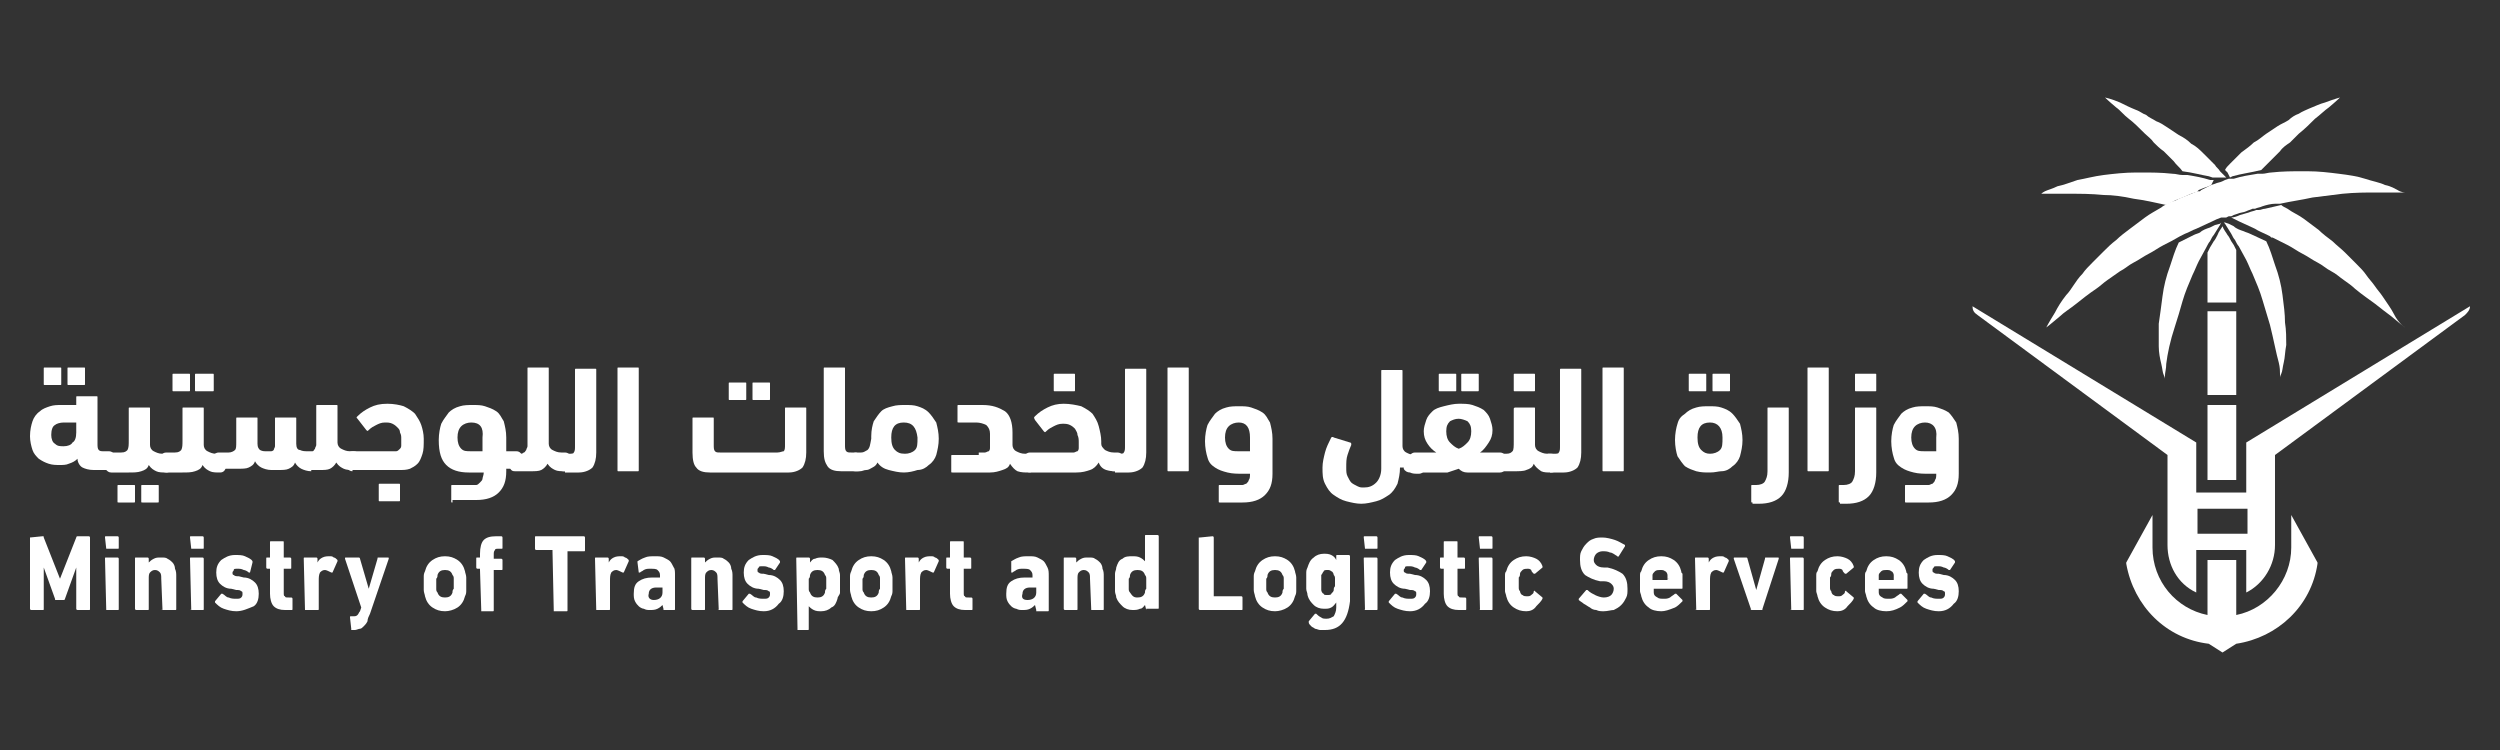 <?xml version="1.0" encoding="UTF-8"?>
<!-- Generator: Adobe Illustrator 28.1.0, SVG Export Plug-In . SVG Version: 6.00 Build 0)  -->
<svg xmlns="http://www.w3.org/2000/svg" xmlns:xlink="http://www.w3.org/1999/xlink" version="1.1" id="Layer_1" x="0px" y="0px" viewBox="0 0 200 60" style="enable-background:new 0 0 200 60;" xml:space="preserve">
<rect x="0" y="0" width="200" height="60" fill="#333333" stroke="none"/>
<style type="text/css">
	.st0{fill:#FFFFFF;}
</style>
<g>
	<path class="st0" d="M6.1,32.3v-0.5c0-0.1,0-0.1,0.1-0.1h1.5c0.1,0,0.1,0,0.1,0.1v3.7c0,0.2,0,0.4,0.1,0.5c0.1,0.1,0.2,0.1,0.4,0.1   h0.4c0.3,0,0.5,0.2,0.5,0.7c0,0.3,0,0.5-0.1,0.6c-0.1,0.1-0.2,0.2-0.4,0.2H7.5c-0.4,0-0.7-0.1-0.9-0.2c-0.2-0.1-0.4-0.4-0.4-0.7   C6,36.9,5.8,37,5.5,37.1c-0.2,0.1-0.5,0.1-0.7,0.1c-0.3,0-0.6,0-0.9-0.1c-0.3-0.1-0.5-0.2-0.8-0.4c-0.2-0.2-0.4-0.4-0.5-0.7   c-0.1-0.3-0.2-0.7-0.2-1.1c0-0.5,0.1-0.9,0.2-1.2c0.1-0.3,0.3-0.6,0.6-0.8c0.2-0.2,0.5-0.3,0.8-0.4c0.3-0.1,0.6-0.1,0.9-0.1H6.1z    M3.6,30.8c-0.1,0-0.1,0-0.1-0.1v-1.2c0-0.1,0-0.1,0.1-0.1h1.2c0.1,0,0.1,0,0.1,0.1v1.2c0,0.1,0,0.1-0.1,0.1H3.6z M5.1,35.7   c0.3,0,0.6-0.1,0.7-0.3C6,35.3,6.1,35,6.1,34.6v-0.8h-1c-0.3,0-0.6,0.1-0.7,0.2c-0.2,0.1-0.3,0.4-0.3,0.8c0,0.3,0.1,0.6,0.3,0.7   C4.6,35.7,4.8,35.7,5.1,35.7 M5.5,30.8c-0.1,0-0.1,0-0.1-0.1v-1.2c0-0.1,0-0.1,0.1-0.1h1.2c0.1,0,0.1,0,0.1,0.1v1.2   c0,0.1,0,0.1-0.1,0.1H5.5z"></path>
	<path class="st0" d="M10.3,32.7c0-0.1,0-0.1,0.1-0.1h1.5c0.1,0,0.1,0,0.1,0.1v2.9c0,0.2,0.1,0.4,0.3,0.5c0.2,0.1,0.4,0.2,0.7,0.2   h0.3c0.2,0,0.3,0.1,0.4,0.2c0.1,0.1,0.1,0.3,0.1,0.6c0,0.5-0.2,0.7-0.5,0.7c-0.3,0-0.6,0-0.8-0.1c-0.2-0.1-0.4-0.2-0.6-0.5   c-0.1,0.3-0.3,0.4-0.6,0.5c-0.3,0.1-0.6,0.1-1,0.1H8.9c-0.2,0-0.3-0.1-0.4-0.2c-0.1-0.1-0.1-0.3-0.1-0.6c0-0.3,0-0.5,0.1-0.6   c0.1-0.1,0.2-0.2,0.4-0.2h0.8c0.3,0,0.4-0.1,0.5-0.2c0.1-0.2,0.1-0.4,0.1-0.8V32.7z M9.5,40.2c-0.1,0-0.1,0-0.1-0.1v-1.2   c0-0.1,0-0.1,0.1-0.1h1.2c0.1,0,0.1,0,0.1,0.1v1.2c0,0.1,0,0.1-0.1,0.1H9.5z M11.4,40.2c-0.1,0-0.1,0-0.1-0.1v-1.2   c0-0.1,0-0.1,0.1-0.1h1.2c0.1,0,0.1,0,0.1,0.1v1.2c0,0.1,0,0.1-0.1,0.1H11.4z"></path>
	<path class="st0" d="M14.6,32.7c0-0.1,0-0.1,0.1-0.1h1.5c0.1,0,0.1,0,0.1,0.1v2.9c0,0.2,0.1,0.4,0.3,0.5c0.2,0.1,0.4,0.2,0.7,0.2   h0.3c0.2,0,0.3,0.1,0.4,0.2c0.1,0.1,0.1,0.3,0.1,0.6c0,0.5-0.2,0.7-0.5,0.7c-0.3,0-0.6,0-0.8-0.1c-0.2-0.1-0.4-0.2-0.6-0.5   c-0.1,0.3-0.3,0.4-0.6,0.5c-0.3,0.1-0.6,0.1-1,0.1h-1.3c-0.2,0-0.3-0.1-0.4-0.2c-0.1-0.1-0.1-0.3-0.1-0.6c0-0.3,0-0.5,0.1-0.6   c0.1-0.1,0.2-0.2,0.4-0.2H14c0.3,0,0.4-0.1,0.5-0.2c0.1-0.2,0.1-0.4,0.1-0.8V32.7z M13.9,31.3c-0.1,0-0.1,0-0.1-0.1V30   c0-0.1,0-0.1,0.1-0.1h1.2c0.1,0,0.1,0,0.1,0.1v1.2c0,0.1,0,0.1-0.1,0.1H13.9z M15.7,31.3c-0.1,0-0.1,0-0.1-0.1V30   c0-0.1,0-0.1,0.1-0.1H17c0.1,0,0.1,0,0.1,0.1v1.2c0,0.1,0,0.1-0.1,0.1H15.7z"></path>
	<path class="st0" d="M24.9,37.7c-0.3,0-0.6-0.1-0.8-0.2c-0.2-0.1-0.4-0.3-0.5-0.5c-0.1,0.3-0.3,0.4-0.5,0.5   c-0.2,0.1-0.5,0.1-0.9,0.1h-0.5c-0.3,0-0.6-0.1-0.8-0.2c-0.2-0.1-0.4-0.3-0.5-0.5c-0.1,0.3-0.3,0.4-0.5,0.5c-0.2,0.1-0.5,0.1-1,0.1   h-1.5c-0.2,0-0.3,0-0.4-0.1C17.1,37.4,17,37.3,17,37c0-0.3,0-0.5,0.1-0.6c0.1-0.1,0.2-0.2,0.4-0.2h0.8c0.2,0,0.4-0.1,0.5-0.2   c0.1-0.1,0.1-0.3,0.1-0.7v-1.8c0-0.1,0-0.1,0.1-0.1h1.5c0.1,0,0.1,0,0.1,0.1v2c0,0.3,0.1,0.4,0.2,0.5c0.2,0.1,0.3,0.1,0.5,0.1   c0.2,0,0.3,0,0.4,0c0.1,0,0.2-0.1,0.2-0.1c0-0.1,0.1-0.2,0.1-0.3c0-0.1,0-0.2,0-0.4v-1.8c0-0.1,0-0.1,0.1-0.1h1.5   c0.1,0,0.1,0,0.1,0.1v2c0,0.3,0.1,0.5,0.3,0.5c0.2,0.1,0.4,0.1,0.6,0.1c0.2,0,0.3,0,0.4,0c0.1,0,0.1-0.1,0.2-0.2   c0-0.1,0.1-0.2,0.1-0.3c0-0.1,0-0.2,0-0.4v-2.7c0-0.1,0-0.1,0.1-0.1h1.5c0.1,0,0.1,0,0.1,0.1v2.9c0,0.2,0.1,0.4,0.3,0.5   c0.2,0.1,0.4,0.2,0.7,0.2h0.3c0.2,0,0.3,0.1,0.4,0.2c0.1,0.1,0.1,0.3,0.1,0.6c0,0.5-0.2,0.7-0.5,0.7c-0.3,0-0.6,0-0.8-0.1   c-0.2-0.1-0.4-0.2-0.6-0.5c-0.1,0.2-0.3,0.4-0.5,0.5c-0.2,0.1-0.5,0.1-0.8,0.1H24.9z"></path>
	<path class="st0" d="M28.2,37.7c-0.2,0-0.3-0.1-0.4-0.2c-0.1-0.1-0.1-0.3-0.1-0.6c0-0.3,0-0.5,0.1-0.6c0.1-0.1,0.2-0.2,0.4-0.2h3   c0.2,0,0.4,0,0.5,0c0.1,0,0.2-0.1,0.3-0.2c0.1-0.1,0.1-0.2,0.1-0.3c0-0.1,0-0.3,0-0.5c0-0.2,0-0.3-0.1-0.5c0-0.2-0.1-0.3-0.2-0.4   c-0.1-0.1-0.2-0.2-0.4-0.3c-0.2-0.1-0.4-0.1-0.6-0.1c-0.3,0-0.5,0.1-0.7,0.2c-0.2,0.1-0.4,0.2-0.6,0.4c-0.1,0.1-0.1,0.1-0.2,0   l-0.7-0.9c-0.1-0.1-0.1-0.1,0-0.2c0.3-0.3,0.6-0.5,1-0.7c0.4-0.2,0.8-0.3,1.4-0.3c0.5,0,1,0.1,1.3,0.2c0.4,0.2,0.7,0.4,0.9,0.6   c0.2,0.3,0.4,0.6,0.5,0.9c0.1,0.3,0.2,0.7,0.2,1.1c0,0.5,0,0.9-0.1,1.2c-0.1,0.3-0.2,0.6-0.4,0.8c-0.2,0.2-0.4,0.3-0.6,0.4   c-0.3,0.1-0.5,0.1-0.9,0.1H28.2z M30.4,40.1c-0.1,0-0.1,0-0.1-0.1v-1.2c0-0.1,0-0.1,0.1-0.1h1.5c0.1,0,0.1,0,0.1,0.1V40   c0,0.1,0,0.1-0.1,0.1H30.4z"></path>
	<path class="st0" d="M36.2,40.2c-0.1,0-0.1,0-0.1-0.1v-1.2c0-0.1,0-0.1,0.1-0.1h1.4c0.2,0,0.3,0,0.5,0c0.1,0,0.2-0.1,0.3-0.2   c0.1-0.1,0.2-0.2,0.2-0.3c0-0.1,0.1-0.3,0.1-0.5h-1.2c-0.8,0-1.4-0.2-1.8-0.6c-0.4-0.4-0.6-1-0.6-2c0-0.5,0.1-1,0.2-1.3   c0.2-0.4,0.4-0.6,0.6-0.9c0.2-0.2,0.5-0.4,0.9-0.5c0.3-0.1,0.7-0.1,1-0.1c0.4,0,0.7,0,1,0.1c0.3,0.1,0.6,0.2,0.9,0.4   s0.4,0.5,0.6,0.8c0.1,0.4,0.2,0.8,0.2,1.3v1.1h0.8c0.3,0,0.5,0.2,0.5,0.7c0,0.3,0,0.5-0.1,0.6c-0.1,0.1-0.2,0.1-0.4,0.1h-0.8v0.2   c0,0.8-0.2,1.3-0.6,1.7c-0.4,0.4-1,0.6-1.8,0.6H36.2z M37.7,33.8c-0.3,0-0.6,0.1-0.8,0.3c-0.2,0.2-0.3,0.5-0.3,0.9   c0,0.4,0.1,0.7,0.3,0.9c0.2,0.2,0.4,0.2,0.8,0.2h0.9V35C38.7,34.2,38.4,33.8,37.7,33.8"></path>
	<path class="st0" d="M42.2,29.5c0-0.1,0-0.1,0.1-0.1h1.5c0.1,0,0.1,0,0.1,0.1v6c0,0.2,0.1,0.4,0.3,0.5c0.2,0.1,0.4,0.2,0.7,0.2h0.3   c0.2,0,0.3,0.1,0.4,0.2c0.1,0.1,0.1,0.3,0.1,0.6c0,0.5-0.2,0.7-0.5,0.7c-0.3,0-0.6,0-0.8-0.1c-0.2-0.1-0.4-0.2-0.6-0.5   c-0.1,0.2-0.3,0.4-0.5,0.5c-0.2,0.1-0.5,0.1-0.9,0.1h-1.1c-0.2,0-0.3,0-0.4-0.1c-0.1-0.1-0.1-0.2-0.1-0.3c0-0.1,0-0.2,0-0.3   c0-0.1,0-0.2,0.1-0.3c0-0.1,0.1-0.2,0.1-0.3c0.1-0.1,0.1-0.1,0.2-0.1h0.4c0.1,0,0.2,0,0.3-0.1c0.1,0,0.1-0.1,0.2-0.2   c0-0.1,0.1-0.2,0.1-0.3c0-0.1,0-0.3,0-0.5V29.5z"></path>
	<path class="st0" d="M45.2,37.7c-0.2,0-0.3,0-0.4-0.1c-0.1-0.1-0.1-0.2-0.1-0.3c0-0.1,0-0.2,0-0.3c0-0.1,0-0.2,0.1-0.3   c0-0.1,0.1-0.2,0.1-0.3c0.1-0.1,0.1-0.1,0.2-0.1h0.4c0.2,0,0.4,0,0.4-0.1c0.1-0.1,0.1-0.3,0.1-0.5v-6.1c0-0.1,0-0.1,0.1-0.1h1.5   c0.1,0,0.1,0,0.1,0.1v6.6c0,0.5-0.1,0.9-0.3,1.2c-0.2,0.2-0.6,0.4-1.1,0.4H45.2z"></path>
	<path class="st0" d="M51.1,37.6c0,0.1,0,0.1-0.1,0.1h-1.5c-0.1,0-0.1,0-0.1-0.1v-8.1c0-0.1,0-0.1,0.1-0.1H51c0.1,0,0.1,0,0.1,0.1   V37.6z"></path>
	<path class="st0" d="M62.7,36.1c0.1-0.1,0.1-0.3,0.1-0.5v-2.9c0-0.1,0-0.1,0.1-0.1h1.5c0.1,0,0.1,0,0.1,0.1v3.5   c0,0.5-0.1,0.9-0.3,1.2c-0.2,0.2-0.6,0.4-1.1,0.4h-6.3c-0.5,0-0.9-0.1-1.1-0.4c-0.2-0.2-0.3-0.6-0.3-1.2v-2.7c0-0.1,0-0.1,0.1-0.1   h1.5c0.1,0,0.1,0,0.1,0.1v2.1c0,0.2,0,0.4,0.1,0.5c0.1,0.1,0.2,0.1,0.4,0.1h4.6C62.4,36.2,62.6,36.1,62.7,36.1 M58.4,32   c-0.1,0-0.1,0-0.1-0.1v-1.2c0-0.1,0-0.1,0.1-0.1h1.2c0.1,0,0.1,0,0.1,0.1v1.2c0,0.1,0,0.1-0.1,0.1H58.4z M60.3,32   c-0.1,0-0.1,0-0.1-0.1v-1.2c0-0.1,0-0.1,0.1-0.1h1.2c0.1,0,0.1,0,0.1,0.1v1.2c0,0.1,0,0.1-0.1,0.1H60.3z"></path>
	<path class="st0" d="M65.9,29.5c0-0.1,0-0.1,0.1-0.1h1.5c0.1,0,0.1,0,0.1,0.1v6.1c0,0.2,0,0.4,0.1,0.5c0.1,0.1,0.2,0.1,0.4,0.1h0.3   c0.2,0,0.3,0.1,0.4,0.2C69,36.5,69,36.7,69,37c0,0.3,0,0.5-0.1,0.6c-0.1,0.1-0.2,0.1-0.4,0.1h-1.2c-0.5,0-0.9-0.1-1.1-0.4   s-0.3-0.6-0.3-1.2V29.5z"></path>
	<path class="st0" d="M72.3,37.8c-0.4,0-0.8-0.1-1.2-0.2c-0.4-0.1-0.7-0.3-0.9-0.6c-0.1,0.2-0.2,0.3-0.4,0.4   c-0.2,0.1-0.3,0.2-0.5,0.2c-0.2,0-0.3,0.1-0.5,0.1c-0.1,0-0.3,0-0.4,0c-0.2,0-0.3-0.1-0.4-0.2C68.1,37.4,68,37.2,68,37   c0-0.3,0-0.5,0.1-0.6c0.1-0.1,0.2-0.2,0.4-0.2h0.4c0.2,0,0.3-0.1,0.5-0.2c0.2-0.2,0.2-0.4,0.3-0.9v-0.2c0-0.5,0.1-0.9,0.2-1.2   c0.2-0.3,0.4-0.6,0.6-0.8c0.2-0.2,0.5-0.3,0.9-0.4c0.3-0.1,0.7-0.1,1-0.1c0.4,0,0.7,0,1,0.1c0.3,0.1,0.6,0.2,0.9,0.5   c0.2,0.2,0.4,0.5,0.6,0.8c0.1,0.4,0.2,0.8,0.2,1.3c0,0.5-0.1,0.9-0.2,1.3c-0.1,0.3-0.3,0.6-0.6,0.8c-0.2,0.2-0.5,0.4-0.9,0.4   C73.1,37.7,72.7,37.8,72.3,37.8 M72.3,33.8c-0.7,0-1,0.4-1,1.2c0,0.5,0.1,0.8,0.3,1c0.2,0.2,0.4,0.3,0.8,0.3c0.3,0,0.6-0.1,0.8-0.3   c0.2-0.2,0.2-0.5,0.2-1C73.3,34.2,73,33.8,72.3,33.8"></path>
	<path class="st0" d="M78.3,36.2c0.2,0,0.4,0,0.5,0c0.1,0,0.2-0.1,0.3-0.1c0.1-0.1,0.1-0.2,0.1-0.3c0-0.1,0-0.2,0-0.4v-0.7   c0-0.3-0.1-0.5-0.3-0.7c-0.2-0.1-0.5-0.2-0.8-0.2h-1.4c-0.1,0-0.1,0-0.1-0.1v-1.2c0-0.1,0-0.1,0.1-0.1h1.9c0.8,0,1.3,0.2,1.8,0.5   c0.4,0.3,0.6,0.9,0.6,1.7v1c0,0.2,0.1,0.4,0.3,0.5c0.2,0.1,0.4,0.2,0.7,0.2h0.3c0.2,0,0.3,0.1,0.4,0.2c0.1,0.1,0.1,0.3,0.1,0.6   c0,0.5-0.2,0.7-0.5,0.7c-0.3,0-0.6,0-0.9-0.1c-0.2-0.1-0.4-0.3-0.6-0.6c-0.1,0.3-0.3,0.4-0.6,0.5s-0.6,0.2-1,0.2h-3   c-0.1,0-0.1,0-0.1-0.1v-1.2c0-0.1,0-0.1,0.1-0.1H78.3z"></path>
	<path class="st0" d="M82.8,33.3c0.3-0.3,0.6-0.5,1-0.7c0.4-0.2,0.8-0.3,1.3-0.3c0.5,0,1,0.1,1.4,0.2c0.4,0.2,0.7,0.4,0.9,0.6   c0.2,0.3,0.4,0.6,0.5,1c0.1,0.4,0.2,0.8,0.2,1.2v0.2c0,0.2,0.1,0.3,0.3,0.5c0.2,0.1,0.4,0.2,0.7,0.2h0.3c0.2,0,0.3,0.1,0.4,0.2   c0.1,0.1,0.1,0.3,0.1,0.6c0,0.5-0.2,0.7-0.5,0.7c-0.3,0-0.6,0-0.9-0.1c-0.3-0.1-0.5-0.3-0.6-0.6c-0.2,0.3-0.4,0.5-0.7,0.6   c-0.3,0.1-0.6,0.2-1.1,0.2h-3.7c-0.2,0-0.3-0.1-0.4-0.2c-0.1-0.1-0.1-0.3-0.1-0.6c0-0.3,0-0.5,0.1-0.6c0.1-0.1,0.2-0.2,0.4-0.2h3   c0.2,0,0.4,0,0.5,0c0.1,0,0.2-0.1,0.3-0.1c0.1-0.1,0.1-0.2,0.1-0.3c0-0.1,0-0.3,0-0.4c0-0.2,0-0.4-0.1-0.6c0-0.2-0.1-0.3-0.2-0.5   c-0.1-0.1-0.2-0.2-0.4-0.3s-0.4-0.1-0.6-0.1c-0.3,0-0.5,0.1-0.7,0.2c-0.2,0.1-0.4,0.2-0.6,0.4c-0.1,0.1-0.1,0.1-0.2,0l-0.7-0.9   C82.7,33.4,82.7,33.4,82.8,33.3 M84.4,31.3c-0.1,0-0.1,0-0.1-0.1V30c0-0.1,0-0.1,0.1-0.1h1.5c0.1,0,0.1,0,0.1,0.1v1.2   c0,0.1,0,0.1-0.1,0.1H84.4z"></path>
	<path class="st0" d="M89.2,37.7c-0.2,0-0.3,0-0.4-0.1c-0.1-0.1-0.1-0.2-0.1-0.3c0-0.1,0-0.2,0-0.3c0-0.1,0-0.2,0.1-0.3   c0-0.1,0.1-0.2,0.1-0.3c0.1-0.1,0.1-0.1,0.2-0.1h0.4c0.2,0,0.4,0,0.4-0.1c0.1-0.1,0.1-0.3,0.1-0.5v-6.1c0-0.1,0-0.1,0.1-0.1h1.5   c0.1,0,0.1,0,0.1,0.1v6.6c0,0.5-0.1,0.9-0.3,1.2c-0.2,0.2-0.6,0.4-1.1,0.4H89.2z"></path>
	<path class="st0" d="M95.1,37.6c0,0.1,0,0.1-0.1,0.1h-1.5c-0.1,0-0.1,0-0.1-0.1v-8.1c0-0.1,0-0.1,0.1-0.1H95c0.1,0,0.1,0,0.1,0.1   V37.6z"></path>
	<path class="st0" d="M97.6,40.2c-0.1,0-0.1,0-0.1-0.1v-1.2c0-0.1,0-0.1,0.1-0.1H99c0.2,0,0.3,0,0.4,0c0.1,0,0.2-0.1,0.3-0.1   c0.1-0.1,0.2-0.2,0.2-0.3c0.1-0.1,0.1-0.3,0.1-0.5h-0.5c-0.5,0-0.9,0-1.3-0.1c-0.4-0.1-0.7-0.2-1-0.4c-0.3-0.2-0.5-0.4-0.6-0.8   c-0.1-0.3-0.2-0.8-0.2-1.3c0-0.5,0.1-1,0.2-1.3c0.2-0.4,0.4-0.6,0.6-0.9c0.2-0.2,0.5-0.4,0.9-0.5c0.3-0.1,0.7-0.1,1-0.1   c0.4,0,0.7,0,1,0.1c0.3,0.1,0.6,0.2,0.9,0.4s0.4,0.5,0.6,0.8c0.1,0.4,0.2,0.8,0.2,1.3v2.8c0,0.8-0.2,1.3-0.6,1.7   c-0.4,0.4-1,0.6-1.8,0.6H97.6z M99.1,33.8c-0.3,0-0.6,0.1-0.8,0.3c-0.2,0.2-0.3,0.5-0.3,0.9c0,0.4,0.1,0.7,0.3,0.9   c0.2,0.2,0.4,0.2,0.8,0.2h0.9V35C100,34.2,99.7,33.8,99.1,33.8"></path>
	<path class="st0" d="M112,37.4c0,0.5-0.1,0.9-0.2,1.3c-0.2,0.4-0.4,0.7-0.7,0.9c-0.3,0.2-0.6,0.4-1,0.5c-0.4,0.1-0.8,0.2-1.2,0.2   c-0.4,0-0.8-0.1-1.2-0.2c-0.4-0.1-0.7-0.3-1-0.5c-0.3-0.2-0.5-0.5-0.7-0.9c-0.2-0.4-0.2-0.8-0.2-1.3c0-0.4,0.1-0.8,0.2-1.2   c0.1-0.4,0.3-0.8,0.5-1.2c0,0,0.1-0.1,0.2,0l1.3,0.4c0,0,0.1,0,0.1,0.1c0,0,0,0.1,0,0.1c-0.1,0.2-0.2,0.5-0.3,0.8   c-0.1,0.3-0.1,0.6-0.1,1c0,0.3,0,0.5,0.1,0.7c0.1,0.2,0.2,0.4,0.3,0.5c0.1,0.1,0.3,0.2,0.5,0.3c0.2,0.1,0.3,0.1,0.5,0.1   c0.4,0,0.7-0.1,1-0.4c0.2-0.2,0.4-0.6,0.4-1.1v-7.8c0-0.1,0-0.1,0.1-0.1h1.5c0.1,0,0.1,0,0.1,0.1v6c0,0.2,0.1,0.4,0.3,0.5   c0.2,0.1,0.4,0.2,0.7,0.2h0.3c0.2,0,0.3,0.1,0.4,0.2c0.1,0.1,0.1,0.3,0.1,0.6c0,0.5-0.2,0.7-0.5,0.7c-0.3,0-0.5,0-0.7-0.1   c-0.2,0-0.4-0.1-0.5-0.3V37.4z"></path>
	<path class="st0" d="M116.7,32.3c0.4,0,0.8,0,1.1,0.1c0.3,0.1,0.6,0.2,0.9,0.4c0.2,0.2,0.4,0.4,0.5,0.7c0.1,0.3,0.2,0.6,0.2,0.9   c0,0.4-0.1,0.7-0.3,1c-0.2,0.3-0.4,0.6-0.7,0.8c0.1,0,0.1,0,0.2,0h0.2h1.2c0.2,0,0.3,0.1,0.4,0.2c0.1,0.1,0.1,0.3,0.1,0.6   c0,0.3,0,0.5-0.1,0.6c-0.1,0.1-0.2,0.2-0.4,0.2h-1.8c-0.3,0-0.6,0-0.8,0c-0.3,0-0.5-0.1-0.7-0.3c-0.3,0.1-0.6,0.2-0.9,0.3   c-0.3,0-0.6,0-0.8,0h-1.8c-0.2,0-0.3-0.1-0.4-0.2c-0.1-0.1-0.1-0.3-0.1-0.6c0-0.3,0-0.4,0.1-0.6c0.1-0.1,0.2-0.2,0.4-0.2h1.7   c-0.3-0.2-0.5-0.4-0.7-0.7c-0.2-0.3-0.3-0.6-0.3-1c0-0.3,0.1-0.6,0.2-0.9c0.1-0.3,0.3-0.5,0.5-0.7c0.2-0.2,0.5-0.3,0.9-0.4   C115.9,32.4,116.3,32.3,116.7,32.3 M115.2,31.3c-0.1,0-0.1,0-0.1-0.1V30c0-0.1,0-0.1,0.1-0.1h1.2c0.1,0,0.1,0,0.1,0.1v1.2   c0,0.1,0,0.1-0.1,0.1H115.2z M116.7,33.5c-0.3,0-0.5,0.1-0.7,0.2c-0.2,0.2-0.3,0.4-0.3,0.8c0,0.4,0.1,0.7,0.3,0.9   c0.2,0.2,0.4,0.4,0.7,0.5c0.3-0.1,0.5-0.3,0.7-0.5c0.2-0.2,0.3-0.5,0.3-0.9c0-0.4-0.1-0.6-0.3-0.8   C117.2,33.6,116.9,33.5,116.7,33.5 M117,31.3c-0.1,0-0.1,0-0.1-0.1V30c0-0.1,0-0.1,0.1-0.1h1.2c0.1,0,0.1,0,0.1,0.1v1.2   c0,0.1,0,0.1-0.1,0.1H117z"></path>
	<path class="st0" d="M122.7,37.1c-0.1,0.3-0.3,0.4-0.6,0.5c-0.2,0.1-0.6,0.1-1,0.1h-1c-0.2,0-0.3,0-0.4-0.1   c-0.1-0.1-0.1-0.2-0.1-0.3c0-0.1,0-0.2,0-0.3c0-0.1,0-0.2,0.1-0.3c0-0.1,0.1-0.2,0.2-0.3c0.1-0.1,0.1-0.1,0.2-0.1h0.4   c0.3,0,0.4-0.1,0.5-0.2c0.1-0.1,0.1-0.4,0.1-0.8v-2.6c0-0.1,0.1-0.1,0.2-0.1c0.1,0,0.2,0,0.3,0h1.1c0.1,0,0.1,0,0.1,0.1v2.9   c0,0.2,0.1,0.4,0.3,0.5c0.2,0.1,0.4,0.2,0.7,0.2h0.3c0.2,0,0.3,0.1,0.4,0.2c0.1,0.1,0.1,0.3,0.1,0.6c0,0.5-0.2,0.7-0.5,0.7   c-0.3,0-0.6,0-0.8-0.1C123,37.5,122.8,37.3,122.7,37.1 M121.2,31.3c-0.1,0-0.1,0-0.1-0.1V30c0-0.1,0-0.1,0.1-0.1h1.5   c0.1,0,0.1,0,0.1,0.1v1.2c0,0.1,0,0.1-0.1,0.1H121.2z"></path>
	<path class="st0" d="M124,37.7c-0.2,0-0.3,0-0.4-0.1c-0.1-0.1-0.1-0.2-0.1-0.3c0-0.1,0-0.2,0-0.3c0-0.1,0-0.2,0.1-0.3   c0-0.1,0.1-0.2,0.1-0.3c0.1-0.1,0.1-0.1,0.2-0.1h0.4c0.2,0,0.4,0,0.4-0.1c0.1-0.1,0.1-0.3,0.1-0.5v-6.1c0-0.1,0-0.1,0.1-0.1h1.5   c0.1,0,0.1,0,0.1,0.1v6.6c0,0.5-0.1,0.9-0.3,1.2c-0.2,0.2-0.6,0.4-1.1,0.4H124z"></path>
	<path class="st0" d="M129.9,37.6c0,0.1,0,0.1-0.1,0.1h-1.5c-0.1,0-0.1,0-0.1-0.1v-8.1c0-0.1,0-0.1,0.1-0.1h1.5c0.1,0,0.1,0,0.1,0.1   V37.6z"></path>
	<path class="st0" d="M136.8,37.8c-0.4,0-0.7,0-1.1-0.1c-0.3-0.1-0.6-0.2-0.9-0.4c-0.2-0.2-0.4-0.5-0.6-0.8   c-0.1-0.3-0.2-0.8-0.2-1.3c0-0.5,0.1-1,0.2-1.3c0.1-0.4,0.3-0.6,0.6-0.8c0.2-0.2,0.5-0.4,0.9-0.5c0.3-0.1,0.7-0.1,1-0.1   c0.4,0,0.7,0,1,0.1c0.3,0.1,0.6,0.2,0.9,0.5c0.2,0.2,0.4,0.5,0.6,0.8c0.1,0.4,0.2,0.8,0.2,1.3c0,0.5-0.1,0.9-0.2,1.3   c-0.1,0.3-0.3,0.6-0.6,0.8c-0.2,0.2-0.5,0.4-0.9,0.4C137.5,37.7,137.2,37.8,136.8,37.8 M135.2,31.3c-0.1,0-0.1,0-0.1-0.1V30   c0-0.1,0-0.1,0.1-0.1h1.2c0.1,0,0.1,0,0.1,0.1v1.2c0,0.1,0,0.1-0.1,0.1H135.2z M136.8,33.8c-0.7,0-1,0.4-1,1.2c0,0.5,0.1,0.8,0.3,1   c0.2,0.2,0.4,0.3,0.7,0.3c0.3,0,0.6-0.1,0.8-0.3c0.2-0.2,0.2-0.5,0.2-1C137.8,34.2,137.4,33.8,136.8,33.8 M137.1,31.3   c-0.1,0-0.1,0-0.1-0.1V30c0-0.1,0-0.1,0.1-0.1h1.2c0.1,0,0.1,0,0.1,0.1v1.2c0,0.1,0,0.1-0.1,0.1H137.1z"></path>
	<path class="st0" d="M140.2,40.2c-0.1,0-0.1,0-0.1-0.1v-1.2c0-0.1,0-0.1,0.1-0.1h0.3c0.3,0,0.6-0.1,0.7-0.3   c0.1-0.2,0.2-0.4,0.2-0.8v-5c0-0.1,0-0.1,0.1-0.1h1.5c0.1,0,0.1,0,0.1,0.1v5.1c0,0.8-0.2,1.5-0.6,1.9c-0.4,0.4-1,0.6-1.8,0.6H140.2   z"></path>
	<path class="st0" d="M146.3,37.6c0,0.1,0,0.1-0.1,0.1h-1.5c-0.1,0-0.1,0-0.1-0.1v-8.1c0-0.1,0-0.1,0.1-0.1h1.5c0.1,0,0.1,0,0.1,0.1   V37.6z"></path>
	<path class="st0" d="M147.2,40.2c-0.1,0-0.1,0-0.1-0.1v-1.2c0-0.1,0-0.1,0.1-0.1h0.3c0.3,0,0.6-0.1,0.7-0.3   c0.1-0.2,0.2-0.4,0.2-0.8v-5c0-0.1,0-0.1,0.1-0.1h1.5c0.1,0,0.1,0,0.1,0.1v5.1c0,0.8-0.2,1.5-0.6,1.9c-0.4,0.4-1,0.6-1.8,0.6H147.2   z M148.5,31.3c-0.1,0-0.1,0-0.1-0.1V30c0-0.1,0-0.1,0.1-0.1h1.5c0.1,0,0.1,0,0.1,0.1v1.2c0,0.1,0,0.1-0.1,0.1H148.5z"></path>
	<path class="st0" d="M152.5,40.2c-0.1,0-0.1,0-0.1-0.1v-1.2c0-0.1,0-0.1,0.1-0.1h1.4c0.2,0,0.3,0,0.4,0c0.1,0,0.2-0.1,0.3-0.1   c0.1-0.1,0.2-0.2,0.2-0.3c0.1-0.1,0.1-0.3,0.1-0.5h-0.5c-0.5,0-0.9,0-1.3-0.1c-0.4-0.1-0.7-0.2-1-0.4c-0.3-0.2-0.5-0.4-0.6-0.8   c-0.1-0.3-0.2-0.8-0.2-1.3c0-0.5,0.1-1,0.2-1.3c0.2-0.4,0.4-0.6,0.6-0.9c0.2-0.2,0.5-0.4,0.9-0.5c0.3-0.1,0.7-0.1,1-0.1   c0.4,0,0.7,0,1,0.1c0.3,0.1,0.6,0.2,0.9,0.4c0.2,0.2,0.4,0.5,0.6,0.8c0.1,0.4,0.2,0.8,0.2,1.3v2.8c0,0.8-0.2,1.3-0.6,1.7   c-0.4,0.4-1,0.6-1.8,0.6H152.5z M154,33.8c-0.3,0-0.6,0.1-0.8,0.3c-0.2,0.2-0.3,0.5-0.3,0.9c0,0.4,0.1,0.7,0.3,0.9   c0.2,0.2,0.4,0.2,0.8,0.2h0.9V35C155,34.2,154.6,33.8,154,33.8"></path>
	<path class="st0" d="M2.4,43C2.4,43,2.5,42.9,2.4,43l1-0.1c0.1,0,0.1,0,0.1,0.1l1.3,3.3h0L6.1,43c0-0.1,0.1-0.1,0.1-0.1h0.9   c0,0,0.1,0,0.1,0.1v5.7c0,0.1,0,0.1-0.1,0.1H6.2c0,0-0.1,0-0.1-0.1v-3.3h0l-0.9,2.5c0,0.1-0.1,0.1-0.1,0.1H4.5   c-0.1,0-0.1,0-0.1-0.1l-0.9-2.5h0v3.3c0,0.1,0,0.1-0.1,0.1H2.5c0,0-0.1,0-0.1-0.1V43z"></path>
	<path class="st0" d="M8.5,43.9C8.5,43.9,8.4,43.9,8.5,43.9L8.4,43c0-0.1,0-0.1,0.1-0.1h0.9c0,0,0.1,0,0.1,0.1v0.8   c0,0.1,0,0.1-0.1,0.1H8.5z M8.5,48.8C8.5,48.8,8.4,48.7,8.5,48.8l-0.1-4.1c0-0.1,0-0.1,0.1-0.1h0.9c0,0,0.1,0,0.1,0.1v4   c0,0.1,0,0.1-0.1,0.1H8.5z"></path>
	<path class="st0" d="M13,48.8C12.9,48.8,12.9,48.7,13,48.8l-0.1-2.5c0-0.2,0-0.4-0.1-0.5c-0.1-0.1-0.2-0.2-0.4-0.2   c-0.2,0-0.3,0.1-0.4,0.2c-0.1,0.1-0.1,0.3-0.1,0.5v2.4c0,0.1,0,0.1-0.1,0.1h-0.9c0,0-0.1,0-0.1-0.1v-4c0-0.1,0-0.1,0.1-0.1h0.9   c0,0,0.1,0,0.1,0.1V45h0c0.1-0.1,0.2-0.2,0.4-0.3c0.2-0.1,0.3-0.1,0.6-0.1c0.2,0,0.4,0,0.5,0.1c0.2,0.1,0.3,0.2,0.4,0.3   c0.1,0.1,0.2,0.3,0.2,0.5c0.1,0.2,0.1,0.4,0.1,0.6v2.6c0,0.1,0,0.1-0.1,0.1H13z"></path>
	<path class="st0" d="M15.3,43.9C15.2,43.9,15.2,43.9,15.3,43.9L15.2,43c0-0.1,0-0.1,0.1-0.1h0.9c0,0,0.1,0,0.1,0.1v0.8   c0,0.1,0,0.1-0.1,0.1H15.3z M15.3,48.8C15.2,48.8,15.2,48.7,15.3,48.8l-0.1-4.1c0-0.1,0-0.1,0.1-0.1h0.9c0,0,0.1,0,0.1,0.1v4   c0,0.1,0,0.1-0.1,0.1H15.3z"></path>
	<path class="st0" d="M18.9,48.9c-0.4,0-0.7-0.1-1-0.2c-0.3-0.1-0.5-0.3-0.7-0.5c0,0,0-0.1,0-0.1l0.5-0.6c0,0,0.1,0,0.1,0   c0.2,0.1,0.3,0.3,0.5,0.3c0.2,0.1,0.4,0.1,0.6,0.1c0.2,0,0.3,0,0.4-0.1c0.1-0.1,0.1-0.2,0.1-0.3c0-0.1,0-0.2-0.1-0.2   c-0.1-0.1-0.2-0.1-0.4-0.1l-0.4-0.1c-0.4,0-0.7-0.2-0.9-0.4c-0.2-0.2-0.3-0.5-0.3-0.9c0-0.4,0.1-0.7,0.4-1c0.3-0.2,0.6-0.4,1.1-0.4   c0.3,0,0.6,0,0.8,0.1c0.2,0.1,0.5,0.2,0.6,0.4c0,0,0,0.1,0,0.1L20,45.8c0,0-0.1,0-0.1,0c-0.1-0.1-0.3-0.2-0.4-0.2   c-0.2-0.1-0.3-0.1-0.5-0.1c-0.2,0-0.3,0-0.3,0.1s-0.1,0.1-0.1,0.2c0,0.1,0,0.2,0.1,0.2c0.1,0.1,0.2,0.1,0.4,0.1l0.4,0.1   c0.4,0,0.7,0.2,0.9,0.4c0.2,0.2,0.3,0.5,0.3,0.9c0,0.4-0.1,0.8-0.4,1C19.8,48.7,19.4,48.9,18.9,48.9"></path>
	<path class="st0" d="M22.8,48.8c-0.4,0-0.7-0.1-0.9-0.3c-0.2-0.2-0.3-0.6-0.3-1v-1.9c0,0,0-0.1,0-0.1h-0.2c0,0-0.1,0-0.1-0.1v-0.7   c0-0.1,0-0.1,0.1-0.1h0.2c0,0,0,0,0-0.1v-1.1c0-0.1,0-0.1,0.1-0.1h0.9c0.1,0,0.1,0,0.1,0.1v1.1c0,0,0,0.1,0,0.1h0.5   c0,0,0.1,0,0.1,0.1v0.7c0,0.1,0,0.1-0.1,0.1h-0.5c0,0,0,0,0,0.1v1.8c0,0.2,0,0.3,0.1,0.3c0,0.1,0.1,0.1,0.3,0.1h0.2   c0,0,0.1,0,0.1,0.1v0.8c0,0.1,0,0.1-0.1,0.1H22.8z"></path>
	<path class="st0" d="M24.4,48.8C24.4,48.8,24.4,48.7,24.4,48.8l-0.1-4.1c0-0.1,0-0.1,0.1-0.1h0.9c0,0,0.1,0,0.1,0.1V45h0   c0.1-0.2,0.2-0.3,0.4-0.4c0.2-0.1,0.4-0.1,0.6-0.1c0.1,0,0.2,0,0.3,0.1c0.1,0,0.2,0.1,0.3,0.2c0,0,0,0.1,0,0.1l-0.4,0.9   c0,0-0.1,0-0.1,0c-0.2-0.1-0.4-0.2-0.5-0.2c-0.2,0-0.3,0.1-0.4,0.2c-0.1,0.2-0.1,0.4-0.1,0.7v2.2c0,0.1,0,0.1-0.1,0.1H24.4z"></path>
	<path class="st0" d="M28.1,50.3C28,50.3,28,50.3,28.1,50.3L28,49.4c0-0.1,0-0.1,0.1-0.1h0.2c0.1,0,0.2,0,0.3-0.1   c0.1-0.1,0.1-0.2,0.2-0.3l0.1-0.3l-1.3-3.9c0-0.1,0-0.1,0.1-0.1h1c0,0,0.1,0,0.1,0.1l0.7,2.4h0l0.7-2.4c0-0.1,0-0.1,0.1-0.1H31   c0.1,0,0.1,0,0.1,0.1l-1.5,4.4c-0.1,0.2-0.2,0.4-0.2,0.6c-0.1,0.2-0.2,0.3-0.3,0.4c-0.1,0.1-0.2,0.2-0.3,0.2   c-0.1,0-0.3,0.1-0.4,0.1H28.1z"></path>
	<path class="st0" d="M35.6,48.9c-0.4,0-0.7-0.1-1-0.3c-0.3-0.2-0.5-0.5-0.6-0.9c0-0.1-0.1-0.3-0.1-0.5c0-0.2,0-0.3,0-0.5   c0-0.2,0-0.4,0-0.5c0-0.2,0-0.3,0.1-0.5c0.1-0.4,0.3-0.7,0.6-0.9c0.3-0.2,0.6-0.3,1-0.3s0.7,0.1,1,0.3c0.3,0.2,0.5,0.5,0.6,0.9   c0,0.1,0.1,0.3,0.1,0.5c0,0.2,0,0.3,0,0.5c0,0.2,0,0.4,0,0.5c0,0.2,0,0.3-0.1,0.5c-0.1,0.4-0.3,0.7-0.6,0.9   C36.3,48.8,35.9,48.9,35.6,48.9 M35.6,47.8c0.3,0,0.5-0.1,0.6-0.4c0-0.1,0-0.2,0.1-0.3c0-0.1,0-0.2,0-0.4c0-0.2,0-0.3,0-0.4   s0-0.2-0.1-0.3c-0.1-0.3-0.3-0.4-0.6-0.4c-0.3,0-0.5,0.1-0.6,0.4c0,0.1,0,0.2-0.1,0.3c0,0.1,0,0.2,0,0.4c0,0.2,0,0.3,0,0.4   c0,0.1,0,0.2,0.1,0.3C35.1,47.7,35.3,47.8,35.6,47.8"></path>
	<path class="st0" d="M38.5,48.8C38.5,48.8,38.5,48.7,38.5,48.8l-0.1-3.2c0,0,0-0.1,0-0.1h-0.2c0,0-0.1,0-0.1-0.1v-0.7   c0-0.1,0-0.1,0.1-0.1h0.2c0,0,0,0,0-0.1v-0.2c0-0.5,0.1-0.9,0.3-1.1c0.2-0.2,0.5-0.3,1-0.3h0.4c0,0,0.1,0,0.1,0.1v0.8   c0,0.1,0,0.1-0.1,0.1h-0.2c-0.2,0-0.3,0-0.3,0.1c-0.1,0.1-0.1,0.2-0.1,0.4v0.2c0,0,0,0.1,0,0.1h0.6c0,0,0.1,0,0.1,0.1v0.7   c0,0.1,0,0.1-0.1,0.1h-0.6c0,0,0,0,0,0.1v3.1c0,0.1,0,0.1-0.1,0.1H38.5z"></path>
	<path class="st0" d="M44.3,48.8C44.3,48.8,44.2,48.7,44.3,48.8l-0.1-4.7c0,0,0-0.1,0-0.1h-1.3c0,0-0.1,0-0.1-0.1V43   c0-0.1,0-0.1,0.1-0.1h3.8c0,0,0.1,0,0.1,0.1V44c0,0.1,0,0.1-0.1,0.1h-1.3c0,0,0,0,0,0.1v4.6c0,0.1,0,0.1-0.1,0.1H44.3z"></path>
	<path class="st0" d="M47.7,48.8C47.7,48.8,47.6,48.7,47.7,48.8l-0.1-4.1c0-0.1,0-0.1,0.1-0.1h0.9c0,0,0.1,0,0.1,0.1V45h0   c0.1-0.2,0.2-0.3,0.4-0.4c0.2-0.1,0.4-0.1,0.6-0.1c0.1,0,0.2,0,0.3,0.1c0.1,0,0.2,0.1,0.3,0.2c0,0,0,0.1,0,0.1l-0.4,0.9   c0,0-0.1,0-0.1,0c-0.2-0.1-0.4-0.2-0.5-0.2c-0.2,0-0.3,0.1-0.4,0.2c-0.1,0.2-0.1,0.4-0.1,0.7v2.2c0,0.1,0,0.1-0.1,0.1H47.7z"></path>
	<path class="st0" d="M53.1,48.8C53,48.8,53,48.7,53.1,48.8L53,48.4h0c-0.1,0.1-0.2,0.2-0.4,0.3c-0.2,0.1-0.4,0.1-0.6,0.1   c-0.2,0-0.3,0-0.5-0.1c-0.1,0-0.3-0.1-0.4-0.2c-0.1-0.1-0.2-0.2-0.3-0.4c-0.1-0.2-0.1-0.4-0.1-0.6c0-0.5,0.1-0.8,0.4-1   c0.3-0.2,0.6-0.3,1.1-0.3h0.6c0,0,0,0,0-0.1V46c0-0.2-0.1-0.3-0.2-0.4c-0.1-0.1-0.3-0.1-0.6-0.1c-0.2,0-0.3,0-0.5,0.1   c-0.1,0.1-0.2,0.1-0.3,0.2c0,0-0.1,0-0.1,0L51,45c0-0.1,0-0.1,0-0.1c0.2-0.1,0.3-0.2,0.6-0.3c0.2-0.1,0.5-0.1,0.8-0.1   c0.3,0,0.5,0,0.7,0.1c0.2,0.1,0.4,0.2,0.5,0.3c0.1,0.1,0.2,0.3,0.3,0.5C54,45.5,54,45.8,54,46v2.7c0,0.1,0,0.1-0.1,0.1H53.1z    M52.3,48c0.4,0,0.7-0.2,0.7-0.6v-0.3c0,0,0-0.1,0-0.1h-0.5c-0.4,0-0.6,0.2-0.6,0.5C51.8,47.8,52,48,52.3,48"></path>
	<path class="st0" d="M57.5,48.8C57.4,48.8,57.4,48.7,57.5,48.8l-0.1-2.5c0-0.2,0-0.4-0.1-0.5c-0.1-0.1-0.2-0.2-0.4-0.2   c-0.2,0-0.3,0.1-0.4,0.2c-0.1,0.1-0.1,0.3-0.1,0.5v2.4c0,0.1,0,0.1-0.1,0.1h-0.9c0,0-0.1,0-0.1-0.1v-4c0-0.1,0-0.1,0.1-0.1h0.9   c0,0,0.1,0,0.1,0.1V45h0c0.1-0.1,0.2-0.2,0.4-0.3c0.2-0.1,0.3-0.1,0.6-0.1c0.2,0,0.4,0,0.5,0.1c0.2,0.1,0.3,0.2,0.4,0.3   c0.1,0.1,0.2,0.3,0.2,0.5c0.1,0.2,0.1,0.4,0.1,0.6v2.6c0,0.1,0,0.1-0.1,0.1H57.5z"></path>
	<path class="st0" d="M61.1,48.9c-0.4,0-0.7-0.1-1-0.2c-0.3-0.1-0.5-0.3-0.7-0.5c0,0,0-0.1,0-0.1l0.5-0.6c0,0,0.1,0,0.1,0   c0.2,0.1,0.3,0.3,0.5,0.3c0.2,0.1,0.4,0.1,0.6,0.1c0.2,0,0.3,0,0.4-0.1c0.1-0.1,0.1-0.2,0.1-0.3c0-0.1,0-0.2-0.1-0.2   c-0.1-0.1-0.2-0.1-0.4-0.1l-0.4-0.1c-0.4,0-0.7-0.2-0.9-0.4c-0.2-0.2-0.3-0.5-0.3-0.9c0-0.4,0.1-0.7,0.4-1c0.3-0.2,0.6-0.4,1.1-0.4   c0.3,0,0.6,0,0.8,0.1c0.2,0.1,0.5,0.2,0.6,0.4c0,0,0,0.1,0,0.1l-0.4,0.6c0,0-0.1,0-0.1,0c-0.1-0.1-0.3-0.2-0.4-0.2   c-0.2-0.1-0.3-0.1-0.5-0.1c-0.2,0-0.3,0-0.3,0.1c-0.1,0.1-0.1,0.1-0.1,0.2c0,0.1,0,0.2,0.1,0.2c0.1,0.1,0.2,0.1,0.4,0.1l0.4,0.1   c0.4,0,0.7,0.2,0.9,0.4c0.2,0.2,0.3,0.5,0.3,0.9c0,0.4-0.1,0.8-0.4,1C62,48.7,61.6,48.9,61.1,48.9"></path>
	<path class="st0" d="M63.8,50.3C63.8,50.3,63.7,50.3,63.8,50.3l-0.1-5.6c0-0.1,0-0.1,0.1-0.1h0.9c0,0,0.1,0,0.1,0.1V45h0   c0.1-0.1,0.2-0.3,0.4-0.3c0.2-0.1,0.4-0.1,0.6-0.1c0.3,0,0.6,0.1,0.8,0.2c0.2,0.2,0.4,0.4,0.5,0.7c0,0.2,0.1,0.3,0.1,0.5   c0,0.2,0,0.4,0,0.7c0,0.3,0,0.5,0,0.7S67,47.7,67,47.9c-0.1,0.3-0.2,0.6-0.5,0.7c-0.2,0.2-0.5,0.3-0.8,0.3c-0.2,0-0.4,0-0.6-0.1   c-0.2-0.1-0.3-0.2-0.4-0.3h0v1.8c0,0.1,0,0.1-0.1,0.1H63.8z M65.4,47.8c0.3,0,0.5-0.1,0.6-0.4c0-0.1,0-0.2,0.1-0.3   c0-0.1,0-0.3,0-0.4c0-0.2,0-0.3,0-0.4c0-0.1,0-0.2-0.1-0.3c-0.1-0.3-0.3-0.4-0.6-0.4c-0.3,0-0.5,0.1-0.6,0.4c0,0.1,0,0.2-0.1,0.3   c0,0.1,0,0.3,0,0.4c0,0.2,0,0.3,0,0.4c0,0.1,0,0.2,0.1,0.3C64.9,47.7,65.1,47.8,65.4,47.8"></path>
	<path class="st0" d="M69.7,48.9c-0.4,0-0.7-0.1-1-0.3c-0.3-0.2-0.5-0.5-0.6-0.9c0-0.1-0.1-0.3-0.1-0.5c0-0.2,0-0.3,0-0.5   c0-0.2,0-0.4,0-0.5c0-0.2,0-0.3,0.1-0.5c0.1-0.4,0.3-0.7,0.6-0.9c0.3-0.2,0.6-0.3,1-0.3c0.4,0,0.7,0.1,1,0.3   c0.3,0.2,0.5,0.5,0.6,0.9c0,0.1,0.1,0.3,0.1,0.5c0,0.2,0,0.3,0,0.5c0,0.2,0,0.4,0,0.5c0,0.2,0,0.3-0.1,0.5   c-0.1,0.4-0.3,0.7-0.6,0.9C70.4,48.8,70.1,48.9,69.7,48.9 M69.7,47.8c0.3,0,0.5-0.1,0.6-0.4c0-0.1,0-0.2,0.1-0.3c0-0.1,0-0.2,0-0.4   c0-0.2,0-0.3,0-0.4c0-0.1,0-0.2-0.1-0.3c-0.1-0.3-0.3-0.4-0.6-0.4c-0.3,0-0.5,0.1-0.6,0.4c0,0.1,0,0.2-0.1,0.3c0,0.1,0,0.2,0,0.4   c0,0.2,0,0.3,0,0.4c0,0.1,0,0.2,0.1,0.3C69.2,47.7,69.4,47.8,69.7,47.8"></path>
	<path class="st0" d="M72.5,48.8C72.5,48.8,72.5,48.7,72.5,48.8l-0.1-4.1c0-0.1,0-0.1,0.1-0.1h0.9c0,0,0.1,0,0.1,0.1V45h0   c0.1-0.2,0.2-0.3,0.4-0.4c0.2-0.1,0.4-0.1,0.6-0.1c0.1,0,0.2,0,0.3,0.1c0.1,0,0.2,0.1,0.3,0.2c0,0,0,0.1,0,0.1l-0.4,0.9   c0,0-0.1,0-0.1,0c-0.2-0.1-0.4-0.2-0.5-0.2c-0.2,0-0.3,0.1-0.4,0.2c-0.1,0.2-0.1,0.4-0.1,0.7v2.2c0,0.1,0,0.1-0.1,0.1H72.5z"></path>
	<path class="st0" d="M77.2,48.8c-0.4,0-0.7-0.1-0.9-0.3c-0.2-0.2-0.3-0.6-0.3-1v-1.9c0,0,0-0.1,0-0.1h-0.2c0,0-0.1,0-0.1-0.1v-0.7   c0-0.1,0-0.1,0.1-0.1H76c0,0,0,0,0-0.1v-1.1c0-0.1,0-0.1,0.1-0.1H77c0.1,0,0.1,0,0.1,0.1v1.1c0,0,0,0.1,0,0.1h0.5   c0,0,0.1,0,0.1,0.1v0.7c0,0.1,0,0.1-0.1,0.1h-0.5c0,0,0,0,0,0.1v1.8c0,0.2,0,0.3,0.1,0.3c0,0.1,0.1,0.1,0.3,0.1h0.2   c0,0,0.1,0,0.1,0.1v0.8c0,0.1,0,0.1-0.1,0.1H77.2z"></path>
	<path class="st0" d="M82.9,48.8C82.9,48.8,82.9,48.7,82.9,48.8l-0.1-0.4h0c-0.1,0.1-0.2,0.2-0.4,0.3c-0.2,0.1-0.4,0.1-0.6,0.1   c-0.2,0-0.3,0-0.5-0.1c-0.1,0-0.3-0.1-0.4-0.2c-0.1-0.1-0.2-0.2-0.3-0.4c-0.1-0.2-0.1-0.4-0.1-0.6c0-0.5,0.1-0.8,0.4-1   c0.3-0.2,0.6-0.3,1.1-0.3h0.6c0,0,0,0,0-0.1V46c0-0.2-0.1-0.3-0.2-0.4c-0.1-0.1-0.3-0.1-0.6-0.1c-0.2,0-0.3,0-0.5,0.1   c-0.1,0.1-0.2,0.1-0.3,0.2c0,0-0.1,0-0.1,0L80.9,45c0-0.1,0-0.1,0-0.1c0.2-0.1,0.3-0.2,0.6-0.3c0.2-0.1,0.5-0.1,0.8-0.1   c0.3,0,0.5,0,0.7,0.1c0.2,0.1,0.4,0.2,0.5,0.3c0.1,0.1,0.2,0.3,0.3,0.5c0.1,0.2,0.1,0.4,0.1,0.7v2.7c0,0.1,0,0.1-0.1,0.1H82.9z    M82.2,48c0.4,0,0.7-0.2,0.7-0.6v-0.3c0,0,0-0.1,0-0.1h-0.5c-0.4,0-0.6,0.2-0.6,0.5C81.7,47.8,81.8,48,82.2,48"></path>
	<path class="st0" d="M87.3,48.8C87.3,48.8,87.2,48.7,87.3,48.8l-0.1-2.5c0-0.2,0-0.4-0.1-0.5c-0.1-0.1-0.2-0.2-0.4-0.2   c-0.2,0-0.3,0.1-0.4,0.2c-0.1,0.1-0.1,0.3-0.1,0.5v2.4c0,0.1,0,0.1-0.1,0.1h-0.9c0,0-0.1,0-0.1-0.1v-4c0-0.1,0-0.1,0.1-0.1H86   c0,0,0.1,0,0.1,0.1V45h0c0.1-0.1,0.2-0.2,0.4-0.3c0.2-0.1,0.3-0.1,0.6-0.1c0.2,0,0.4,0,0.5,0.1c0.2,0.1,0.3,0.2,0.4,0.3   c0.1,0.1,0.2,0.3,0.2,0.5c0.1,0.2,0.1,0.4,0.1,0.6v2.6c0,0.1,0,0.1-0.1,0.1H87.3z"></path>
	<path class="st0" d="M91.7,48.8C91.7,48.8,91.6,48.7,91.7,48.8l-0.1-0.4h0c-0.1,0.1-0.2,0.3-0.4,0.3c-0.2,0.1-0.4,0.1-0.6,0.1   c-0.3,0-0.6-0.1-0.8-0.3c-0.2-0.2-0.4-0.4-0.5-0.7c0-0.2-0.1-0.3-0.1-0.5c0-0.2,0-0.4,0-0.7c0-0.3,0-0.5,0-0.7   c0-0.2,0.1-0.3,0.1-0.5c0.1-0.3,0.2-0.6,0.5-0.7c0.2-0.2,0.5-0.2,0.8-0.2c0.2,0,0.4,0,0.6,0.1c0.2,0.1,0.3,0.2,0.4,0.3h0v-2   c0-0.1,0-0.1,0.1-0.1h0.9c0,0,0.1,0,0.1,0.1v5.7c0,0.1,0,0.1-0.1,0.1H91.7z M91,47.8c0.3,0,0.5-0.1,0.6-0.4c0-0.1,0-0.2,0.1-0.3   c0-0.1,0-0.3,0-0.4c0-0.2,0-0.3,0-0.4c0-0.1,0-0.2-0.1-0.3c-0.1-0.3-0.3-0.4-0.6-0.4c-0.3,0-0.5,0.1-0.6,0.4c0,0.1,0,0.2-0.1,0.3   c0,0.1,0,0.3,0,0.4c0,0.2,0,0.3,0,0.4c0,0.1,0,0.2,0.1,0.3C90.6,47.7,90.7,47.8,91,47.8"></path>
	<path class="st0" d="M96,43C96,43,96.1,42.9,96,43l1-0.1c0,0,0.1,0,0.1,0.1v4.6c0,0,0,0.1,0,0.1h2.2c0,0,0.1,0,0.1,0.1v0.9   c0,0.1,0,0.1-0.1,0.1h-3.3c0,0-0.1,0-0.1-0.1V43z"></path>
	<path class="st0" d="M102,48.9c-0.4,0-0.7-0.1-1-0.3c-0.3-0.2-0.5-0.5-0.6-0.9c0-0.1-0.1-0.3-0.1-0.5c0-0.2,0-0.3,0-0.5   c0-0.2,0-0.4,0-0.5c0-0.2,0-0.3,0.1-0.5c0.1-0.4,0.3-0.7,0.6-0.9c0.3-0.2,0.6-0.3,1-0.3c0.4,0,0.7,0.1,1,0.3   c0.3,0.2,0.5,0.5,0.6,0.9c0,0.1,0.1,0.3,0.1,0.5c0,0.2,0,0.3,0,0.5c0,0.2,0,0.4,0,0.5c0,0.2,0,0.3-0.1,0.5   c-0.1,0.4-0.3,0.7-0.6,0.9C102.7,48.8,102.3,48.9,102,48.9 M102,47.8c0.3,0,0.5-0.1,0.6-0.4c0-0.1,0-0.2,0.1-0.3c0-0.1,0-0.2,0-0.4   c0-0.2,0-0.3,0-0.4c0-0.1,0-0.2-0.1-0.3c-0.1-0.3-0.3-0.4-0.6-0.4c-0.3,0-0.5,0.1-0.6,0.4c0,0.1,0,0.2-0.1,0.3c0,0.1,0,0.2,0,0.4   c0,0.2,0,0.3,0,0.4c0,0.1,0,0.2,0.1,0.3C101.5,47.7,101.7,47.8,102,47.8"></path>
	<path class="st0" d="M106,50.4c-0.1,0-0.3,0-0.4,0c-0.1,0-0.3-0.1-0.4-0.1c-0.1-0.1-0.2-0.1-0.3-0.2c-0.1-0.1-0.2-0.2-0.2-0.3   c0,0,0-0.1,0-0.1l0.5-0.6c0,0,0.1,0,0.1,0c0.1,0.1,0.2,0.2,0.4,0.3c0.1,0.1,0.3,0.1,0.4,0.1c0.3,0,0.4-0.1,0.6-0.2   c0.1-0.2,0.2-0.4,0.2-0.7v-0.4h0c-0.1,0.1-0.2,0.3-0.4,0.4c-0.2,0.1-0.3,0.1-0.6,0.1c-0.3,0-0.6-0.1-0.8-0.3   c-0.2-0.2-0.4-0.4-0.5-0.8c0-0.2-0.1-0.3-0.1-0.5c0-0.2,0-0.3,0-0.6c0-0.2,0-0.4,0-0.6c0-0.2,0-0.3,0.1-0.5   c0.1-0.3,0.2-0.6,0.5-0.8c0.2-0.2,0.5-0.3,0.8-0.3c0.2,0,0.4,0,0.6,0.1c0.2,0.1,0.3,0.2,0.4,0.4h0v-0.3c0-0.1,0-0.1,0.1-0.1h0.9   c0,0,0.1,0,0.1,0.1v3.6C107.8,49.7,107.2,50.4,106,50.4 M106.2,47.6c0.1,0,0.3,0,0.3-0.1c0.1-0.1,0.2-0.2,0.2-0.3   c0-0.1,0-0.2,0.1-0.3c0-0.1,0-0.2,0-0.3s0-0.2,0-0.3c0-0.1,0-0.2-0.1-0.3c0-0.1-0.1-0.3-0.2-0.3c-0.1-0.1-0.2-0.1-0.3-0.1   s-0.3,0-0.3,0.1c-0.1,0.1-0.1,0.2-0.2,0.3c0,0.1,0,0.2,0,0.3c0,0.1,0,0.2,0,0.3s0,0.2,0,0.3c0,0.1,0,0.2,0,0.3   c0,0.1,0.1,0.3,0.2,0.3C105.9,47.6,106,47.6,106.2,47.6"></path>
	<path class="st0" d="M109.2,43.9C109.1,43.9,109.1,43.9,109.2,43.9l-0.1-0.9c0-0.1,0-0.1,0.1-0.1h0.9c0,0,0.1,0,0.1,0.1v0.8   c0,0.1,0,0.1-0.1,0.1H109.2z M109.2,48.8C109.1,48.8,109.1,48.7,109.2,48.8l-0.1-4.1c0-0.1,0-0.1,0.1-0.1h0.9c0,0,0.1,0,0.1,0.1v4   c0,0.1,0,0.1-0.1,0.1H109.2z"></path>
	<path class="st0" d="M112.8,48.9c-0.4,0-0.7-0.1-1-0.2c-0.3-0.1-0.5-0.3-0.7-0.5c0,0,0-0.1,0-0.1l0.5-0.6c0,0,0.1,0,0.1,0   c0.2,0.1,0.3,0.3,0.5,0.3c0.2,0.1,0.4,0.1,0.6,0.1c0.2,0,0.3,0,0.4-0.1c0.1-0.1,0.1-0.2,0.1-0.3c0-0.1,0-0.2-0.1-0.2   c-0.1-0.1-0.2-0.1-0.4-0.1l-0.4-0.1c-0.4,0-0.7-0.2-0.9-0.4c-0.2-0.2-0.3-0.5-0.3-0.9c0-0.4,0.1-0.7,0.4-1c0.3-0.2,0.6-0.4,1.1-0.4   c0.3,0,0.6,0,0.8,0.1c0.2,0.1,0.5,0.2,0.6,0.4c0,0,0,0.1,0,0.1l-0.4,0.6c0,0-0.1,0-0.1,0c-0.1-0.1-0.3-0.2-0.4-0.2   c-0.2-0.1-0.3-0.1-0.5-0.1c-0.2,0-0.3,0-0.3,0.1s-0.1,0.1-0.1,0.2c0,0.1,0,0.2,0.1,0.2c0.1,0.1,0.2,0.1,0.4,0.1l0.4,0.1   c0.4,0,0.7,0.2,0.9,0.4c0.2,0.2,0.3,0.5,0.3,0.9c0,0.4-0.1,0.8-0.4,1C113.7,48.7,113.3,48.9,112.8,48.9"></path>
	<path class="st0" d="M116.7,48.8c-0.4,0-0.7-0.1-0.9-0.3c-0.2-0.2-0.3-0.6-0.3-1v-1.9c0,0,0-0.1,0-0.1h-0.2c0,0-0.1,0-0.1-0.1v-0.7   c0-0.1,0-0.1,0.1-0.1h0.2c0,0,0,0,0-0.1v-1.1c0-0.1,0-0.1,0.1-0.1h0.9c0.1,0,0.1,0,0.1,0.1v1.1c0,0,0,0.1,0,0.1h0.5   c0,0,0.1,0,0.1,0.1v0.7c0,0.1,0,0.1-0.1,0.1h-0.5c0,0,0,0,0,0.1v1.8c0,0.2,0,0.3,0.1,0.3c0,0.1,0.1,0.1,0.3,0.1h0.2   c0,0,0.1,0,0.1,0.1v0.8c0,0.1,0,0.1-0.1,0.1H116.7z"></path>
	<path class="st0" d="M118.4,43.9C118.3,43.9,118.3,43.9,118.4,43.9l-0.1-0.9c0-0.1,0-0.1,0.1-0.1h0.9c0,0,0.1,0,0.1,0.1v0.8   c0,0.1,0,0.1-0.1,0.1H118.4z M118.4,48.8C118.3,48.8,118.3,48.7,118.4,48.8l-0.1-4.1c0-0.1,0-0.1,0.1-0.1h0.9c0,0,0.1,0,0.1,0.1v4   c0,0.1,0,0.1-0.1,0.1H118.4z"></path>
	<path class="st0" d="M122.1,48.9c-0.4,0-0.7-0.1-1-0.3c-0.3-0.2-0.5-0.5-0.6-0.9c0-0.1-0.1-0.3-0.1-0.4c0-0.2,0-0.3,0-0.6   c0-0.2,0-0.4,0-0.6c0-0.2,0-0.3,0.1-0.4c0.1-0.4,0.3-0.7,0.6-0.9c0.3-0.2,0.6-0.3,1-0.3c0.3,0,0.6,0.1,0.8,0.2   c0.2,0.1,0.4,0.3,0.5,0.6c0,0,0,0.1,0,0.1l-0.6,0.5c0,0-0.1,0-0.1,0c-0.1-0.1-0.2-0.2-0.2-0.3c-0.1-0.1-0.2-0.1-0.3-0.1   c-0.1,0-0.3,0-0.4,0.1c-0.1,0.1-0.2,0.2-0.2,0.3c0,0.1,0,0.2-0.1,0.3c0,0.1,0,0.2,0,0.4c0,0.2,0,0.3,0,0.4c0,0.1,0,0.2,0.1,0.3   c0,0.1,0.1,0.3,0.2,0.3c0.1,0.1,0.2,0.1,0.4,0.1c0.1,0,0.2,0,0.3-0.1c0.1-0.1,0.2-0.1,0.2-0.3c0,0,0.1-0.1,0.1,0l0.6,0.5   c0,0,0,0.1,0,0.1c-0.1,0.2-0.3,0.4-0.5,0.6C122.7,48.8,122.4,48.9,122.1,48.9"></path>
	<path class="st0" d="M128.3,48.9c-0.2,0-0.4,0-0.6-0.1c-0.2,0-0.4-0.1-0.5-0.2c-0.2-0.1-0.3-0.2-0.5-0.3c-0.1-0.1-0.3-0.2-0.4-0.3   c0,0,0-0.1,0-0.1l0.6-0.7c0,0,0.1,0,0.1,0c0.2,0.2,0.4,0.3,0.6,0.4c0.2,0.1,0.5,0.2,0.7,0.2c0.3,0,0.5-0.1,0.6-0.2   c0.1-0.1,0.2-0.3,0.2-0.5c0-0.2-0.1-0.3-0.2-0.4c-0.1-0.1-0.3-0.2-0.6-0.2l-0.3,0c-0.5-0.1-0.9-0.3-1.2-0.5   c-0.3-0.3-0.4-0.7-0.4-1.2c0-0.3,0-0.5,0.1-0.7c0.1-0.2,0.2-0.4,0.4-0.6c0.2-0.2,0.3-0.3,0.6-0.4c0.2-0.1,0.5-0.1,0.7-0.1   c0.3,0,0.7,0.1,1,0.2c0.3,0.1,0.6,0.3,0.8,0.4c0,0,0,0.1,0,0.1l-0.5,0.8c0,0-0.1,0.1-0.1,0c-0.2-0.1-0.4-0.3-0.6-0.3   c-0.2-0.1-0.4-0.1-0.6-0.1c-0.2,0-0.4,0.1-0.5,0.2c-0.1,0.1-0.2,0.3-0.2,0.5c0,0.2,0.1,0.3,0.2,0.4c0.1,0.1,0.3,0.2,0.6,0.2l0.3,0   c0.5,0.1,0.9,0.3,1.2,0.5c0.3,0.3,0.4,0.7,0.4,1.2c0,0.3,0,0.5-0.1,0.7c-0.1,0.2-0.2,0.4-0.4,0.6c-0.2,0.2-0.4,0.3-0.6,0.4   C128.9,48.8,128.6,48.9,128.3,48.9"></path>
	<path class="st0" d="M132.9,48.9c-0.4,0-0.8-0.1-1-0.3c-0.3-0.2-0.5-0.5-0.6-0.9c0-0.1-0.1-0.3-0.1-0.4c0-0.2,0-0.3,0-0.6   c0-0.2,0-0.4,0-0.6c0-0.2,0-0.3,0.1-0.4c0.1-0.4,0.3-0.7,0.6-0.9c0.3-0.2,0.6-0.3,1-0.3c0.4,0,0.7,0.1,1,0.3   c0.3,0.2,0.5,0.5,0.6,0.9c0,0.1,0,0.1,0.1,0.2c0,0.1,0,0.2,0,0.3c0,0.1,0,0.2,0,0.3c0,0.1,0,0.3,0,0.5c0,0.1,0,0.1-0.1,0.1h-2.2   c0,0,0,0,0,0.1c0,0.1,0,0.2,0,0.2c0,0.2,0.1,0.3,0.3,0.4c0.1,0.1,0.3,0.1,0.5,0.1c0.2,0,0.3,0,0.5-0.1c0.1-0.1,0.3-0.2,0.4-0.3   c0,0,0.1,0,0.1,0l0.5,0.5c0,0,0,0.1,0,0.1c-0.2,0.2-0.4,0.4-0.6,0.5C133.5,48.8,133.2,48.9,132.9,48.9 M133.4,46.3   C133.5,46.3,133.5,46.2,133.4,46.3c0-0.1,0-0.2,0-0.2c0,0,0-0.1,0-0.1c0-0.1-0.1-0.3-0.2-0.3c-0.1-0.1-0.2-0.1-0.4-0.1   c-0.1,0-0.3,0-0.4,0.1c-0.1,0.1-0.2,0.2-0.2,0.3c0,0,0,0.1,0,0.1c0,0,0,0.1,0,0.2c0,0,0,0.1,0,0.1H133.4z"></path>
	<path class="st0" d="M135.7,48.8C135.6,48.8,135.6,48.7,135.7,48.8l-0.1-4.1c0-0.1,0-0.1,0.1-0.1h0.9c0,0,0.1,0,0.1,0.1V45h0   c0.1-0.2,0.2-0.3,0.4-0.4c0.2-0.1,0.4-0.1,0.6-0.1c0.1,0,0.2,0,0.3,0.1c0.1,0,0.2,0.1,0.3,0.2c0,0,0,0.1,0,0.1l-0.4,0.9   c0,0-0.1,0-0.1,0c-0.2-0.1-0.4-0.2-0.5-0.2c-0.2,0-0.3,0.1-0.4,0.2c-0.1,0.2-0.1,0.4-0.1,0.7v2.2c0,0.1,0,0.1-0.1,0.1H135.7z"></path>
	<path class="st0" d="M140.1,48.8C140,48.8,140,48.7,140.1,48.8l-1.4-4.1c0-0.1,0-0.1,0.1-0.1h0.9c0,0,0.1,0,0.1,0.1l0.7,2.5h0   l0.7-2.5c0-0.1,0-0.1,0.1-0.1h0.9c0.1,0,0.1,0,0.1,0.1l-1.3,4c0,0.1,0,0.1-0.1,0.1H140.1z"></path>
	<path class="st0" d="M143.3,43.9C143.2,43.9,143.2,43.9,143.3,43.9l-0.1-0.9c0-0.1,0-0.1,0.1-0.1h0.9c0,0,0.1,0,0.1,0.1v0.8   c0,0.1,0,0.1-0.1,0.1H143.3z M143.3,48.8C143.2,48.8,143.2,48.7,143.3,48.8l-0.1-4.1c0-0.1,0-0.1,0.1-0.1h0.9c0,0,0.1,0,0.1,0.1v4   c0,0.1,0,0.1-0.1,0.1H143.3z"></path>
	<path class="st0" d="M147,48.9c-0.4,0-0.7-0.1-1-0.3c-0.3-0.2-0.5-0.5-0.6-0.9c0-0.1-0.1-0.3-0.1-0.4c0-0.2,0-0.3,0-0.6   c0-0.2,0-0.4,0-0.6c0-0.2,0-0.3,0.1-0.4c0.1-0.4,0.3-0.7,0.6-0.9c0.3-0.2,0.6-0.3,1-0.3c0.3,0,0.6,0.1,0.8,0.2   c0.2,0.1,0.4,0.3,0.5,0.6c0,0,0,0.1,0,0.1l-0.6,0.5c0,0-0.1,0-0.1,0c-0.1-0.1-0.2-0.2-0.2-0.3c-0.1-0.1-0.2-0.1-0.3-0.1   c-0.1,0-0.3,0-0.4,0.1c-0.1,0.1-0.2,0.2-0.2,0.3c0,0.1,0,0.2-0.1,0.3c0,0.1,0,0.2,0,0.4c0,0.2,0,0.3,0,0.4c0,0.1,0,0.2,0.1,0.3   c0,0.1,0.1,0.3,0.2,0.3c0.1,0.1,0.2,0.1,0.4,0.1c0.1,0,0.2,0,0.3-0.1c0.1-0.1,0.2-0.1,0.2-0.3c0,0,0.1-0.1,0.1,0l0.6,0.5   c0,0,0,0.1,0,0.1c-0.1,0.2-0.3,0.4-0.5,0.6C147.6,48.8,147.3,48.9,147,48.9"></path>
	<path class="st0" d="M150.9,48.9c-0.4,0-0.8-0.1-1-0.3c-0.3-0.2-0.5-0.5-0.6-0.9c0-0.1-0.1-0.3-0.1-0.4c0-0.2,0-0.3,0-0.6   c0-0.2,0-0.4,0-0.6c0-0.2,0-0.3,0.1-0.4c0.1-0.4,0.3-0.7,0.6-0.9c0.3-0.2,0.6-0.3,1-0.3c0.4,0,0.7,0.1,1,0.3   c0.3,0.2,0.5,0.5,0.6,0.9c0,0.1,0,0.1,0.1,0.2c0,0.1,0,0.2,0,0.3c0,0.1,0,0.2,0,0.3c0,0.1,0,0.3,0,0.5c0,0.1,0,0.1-0.1,0.1h-2.2   c0,0,0,0,0,0.1c0,0.1,0,0.2,0,0.2c0,0.2,0.1,0.3,0.3,0.4c0.1,0.1,0.3,0.1,0.5,0.1c0.2,0,0.3,0,0.5-0.1c0.1-0.1,0.3-0.2,0.4-0.3   c0,0,0.1,0,0.1,0l0.5,0.5c0,0,0,0.1,0,0.1c-0.2,0.2-0.4,0.4-0.6,0.5C151.6,48.8,151.3,48.9,150.9,48.9 M151.5,46.3   C151.5,46.3,151.5,46.2,151.5,46.3c0-0.1,0-0.2,0-0.2c0,0,0-0.1,0-0.1c0-0.1-0.1-0.3-0.2-0.3c-0.1-0.1-0.2-0.1-0.4-0.1   c-0.1,0-0.3,0-0.4,0.1c-0.1,0.1-0.2,0.2-0.2,0.3c0,0,0,0.1,0,0.1c0,0,0,0.1,0,0.2c0,0,0,0.1,0,0.1H151.5z"></path>
	<path class="st0" d="M155.1,48.9c-0.4,0-0.7-0.1-1-0.2c-0.3-0.1-0.5-0.3-0.7-0.5c0,0,0-0.1,0-0.1l0.5-0.6c0,0,0.1,0,0.1,0   c0.2,0.1,0.3,0.3,0.5,0.3c0.2,0.1,0.4,0.1,0.6,0.1c0.2,0,0.3,0,0.4-0.1c0.1-0.1,0.1-0.2,0.1-0.3c0-0.1,0-0.2-0.1-0.2   c-0.1-0.1-0.2-0.1-0.4-0.1l-0.4-0.1c-0.4,0-0.7-0.2-0.9-0.4c-0.2-0.2-0.3-0.5-0.3-0.9c0-0.4,0.1-0.7,0.4-1c0.3-0.2,0.6-0.4,1.1-0.4   c0.3,0,0.6,0,0.8,0.1c0.2,0.1,0.5,0.2,0.6,0.4c0,0,0,0.1,0,0.1l-0.4,0.6c0,0-0.1,0-0.1,0c-0.1-0.1-0.3-0.2-0.4-0.2   c-0.2-0.1-0.3-0.1-0.5-0.1c-0.2,0-0.3,0-0.3,0.1c-0.1,0.1-0.1,0.1-0.1,0.2c0,0.1,0,0.2,0.1,0.2c0.1,0.1,0.2,0.1,0.4,0.1l0.4,0.1   c0.4,0,0.7,0.2,0.9,0.4c0.2,0.2,0.3,0.5,0.3,0.9c0,0.4-0.1,0.8-0.4,1C156,48.7,155.6,48.9,155.1,48.9"></path>
	<rect x="176.6" y="32.4" class="st0" width="2.3" height="6"></rect>
	<rect x="176.6" y="24.9" class="st0" width="2.3" height="6.7"></rect>
	<path class="st0" d="M178.7,19.6l-0.2-0.3c-0.1-0.2-0.2-0.4-0.3-0.5c-0.1-0.2-0.3-0.4-0.4-0.7c-0.1,0.2-0.3,0.4-0.4,0.7   c-0.1,0.2-0.2,0.4-0.3,0.5l-0.3,0.5l-0.2,0.4v4h2.3V20l-0.1-0.2L178.7,19.6z"></path>
	<path class="st0" d="M183.3,41.2v2.6c0,2.6-1.9,4.9-4.4,5.4v-4.4h-2.3v4.4c-2.5-0.5-4.4-2.7-4.4-5.4v-2.6l-2.1,3.8l0,0.1   c0.6,3.4,3.2,6,6.6,6.4l1.1,0.7l1.1-0.7c3.3-0.5,6-3,6.5-6.4l0-0.1L183.3,41.2z"></path>
	<path class="st0" d="M178.1,14.2l-0.3-0.3l-0.1-0.1l-0.1-0.1c-0.1-0.2-0.3-0.3-0.4-0.5c-0.3-0.3-0.6-0.6-0.9-0.9   c-0.3-0.3-0.6-0.6-1-0.8c-0.3-0.3-0.6-0.5-1-0.7c-0.3-0.2-0.6-0.4-0.9-0.6c-0.3-0.2-0.6-0.4-0.9-0.5c-0.3-0.2-0.6-0.3-0.8-0.5   c-0.3-0.1-0.5-0.3-0.8-0.4c-0.5-0.2-0.9-0.4-1.3-0.6c-0.7-0.3-1.2-0.4-1.2-0.4s0.3,0.3,0.9,0.8c0.3,0.2,0.6,0.6,1,0.9   c0.4,0.3,0.8,0.7,1.3,1.2c0.2,0.2,0.5,0.4,0.7,0.7c0.2,0.2,0.5,0.5,0.8,0.7c0.3,0.3,0.5,0.5,0.8,0.8c0.2,0.3,0.5,0.5,0.7,0.8   c0.8,0.1,1.5,0.3,2.1,0.4l0.3,0.1l0.1,0l0.1,0l0.1,0l0.2,0l0.1,0l0.1,0L178.1,14.2L178.1,14.2z"></path>
	<path class="st0" d="M178.3,14L178.3,14l0.1,0.2l0.2-0.1c0.7-0.2,1.5-0.3,2.3-0.5c0.2-0.2,0.5-0.5,0.7-0.7c0.3-0.3,0.5-0.5,0.8-0.8   c0.2-0.3,0.5-0.5,0.8-0.7c0.2-0.2,0.5-0.5,0.7-0.7c0.5-0.4,0.9-0.8,1.3-1.2c0.4-0.3,0.8-0.7,1.1-0.9c0.6-0.5,0.9-0.8,0.9-0.8   s-0.4,0.1-1.2,0.4c-0.4,0.1-0.8,0.3-1.3,0.5c-0.2,0.1-0.5,0.2-0.8,0.4c-0.3,0.1-0.6,0.3-0.8,0.5c-0.3,0.2-0.6,0.3-0.9,0.5   c-0.3,0.2-0.6,0.4-0.9,0.6c-0.3,0.2-0.6,0.5-1,0.7c-0.3,0.3-0.6,0.5-1,0.8c-0.3,0.3-0.6,0.6-0.9,0.9c-0.2,0.2-0.3,0.3-0.4,0.5   l0.2,0.2L178.3,14z"></path>
	<path class="st0" d="M182.8,25.8c0-0.7-0.1-1.4-0.2-2.2c-0.1-0.8-0.3-1.6-0.6-2.4c-0.2-0.6-0.4-1.3-0.7-1.9l-1.3-0.6   c-0.2-0.1-0.3-0.1-0.5-0.2c-0.3-0.1-0.6-0.2-0.8-0.4l-0.4-0.2l-0.3-0.1l-0.1,0l0.1,0.1c0.2,0.3,0.3,0.5,0.5,0.8   c0.1,0.2,0.2,0.4,0.3,0.5c0.1,0.2,0.2,0.4,0.3,0.5c0.2,0.4,0.4,0.7,0.6,1.1c0.2,0.4,0.3,0.7,0.5,1.1c0.3,0.7,0.6,1.4,0.8,2.1   c0.2,0.7,0.4,1.3,0.6,2c0.3,1.2,0.5,2.3,0.7,3c0.1,0.4,0.1,0.7,0.1,0.9c0,0.2,0,0.3,0,0.3s0-0.1,0.1-0.3c0.1-0.2,0.1-0.5,0.2-0.9   c0.1-0.4,0.1-0.9,0.2-1.4C182.9,27.1,182.9,26.4,182.8,25.8"></path>
	<path class="st0" d="M177.7,17.8l-0.1,0.1l-0.4,0.1l-0.4,0.2c-0.3,0.1-0.6,0.2-0.8,0.4c-0.2,0.1-0.3,0.1-0.5,0.2l-1.2,0.6   c-0.3,0.6-0.5,1.3-0.7,1.9c-0.3,0.8-0.5,1.6-0.6,2.4c-0.1,0.8-0.2,1.5-0.3,2.2c0,0.7,0,1.3,0,1.8c0,0.5,0.1,1,0.2,1.4   c0.1,0.4,0.1,0.7,0.2,0.9c0.1,0.2,0.1,0.3,0.1,0.3s0-0.1,0-0.3c0-0.2,0.1-0.5,0.1-0.9c0.1-0.8,0.3-1.8,0.7-3c0.2-0.6,0.4-1.3,0.6-2   c0.2-0.7,0.5-1.4,0.8-2.1c0.2-0.4,0.3-0.7,0.5-1.1c0.2-0.4,0.4-0.7,0.6-1.1c0.1-0.2,0.2-0.4,0.3-0.5c0.1-0.2,0.2-0.4,0.3-0.5   c0.2-0.3,0.3-0.5,0.5-0.8L177.7,17.8L177.7,17.8z"></path>
	<path class="st0" d="M177.1,14.4l-0.1,0l-0.2,0c-0.6-0.2-1.2-0.3-1.8-0.4l-0.2,0l-0.2,0c-0.3,0-0.5-0.1-0.8-0.1   c-0.9-0.1-1.7-0.1-2.5-0.1l-0.4,0c-0.9,0-1.8,0.1-2.6,0.2c-0.8,0.1-1.5,0.3-2.1,0.4c-0.6,0.2-1.1,0.4-1.6,0.5   c-0.4,0.2-0.8,0.3-1,0.4c-0.2,0.1-0.3,0.2-0.3,0.2s0.1,0,0.4,0c0.2,0,0.6,0,1,0c0.3,0,0.6,0,0.9,0c0.8,0,1.7,0,2.7,0.1   c0.7,0,1.5,0.1,2.4,0.3c0.8,0.1,1.7,0.3,2.6,0.5c0.3-0.1,0.5-0.3,0.8-0.4c0.2-0.1,0.3-0.1,0.5-0.2c0.3-0.1,0.6-0.3,1-0.4l0,0l0.1,0   l0.1-0.1l0.1-0.1c0.2-0.1,0.5-0.2,0.8-0.3l0.2-0.1L177.1,14.4l0.1,0l0,0L177.1,14.4z"></path>
	<path class="st0" d="M191.5,25.1c-0.2-0.4-0.5-0.8-0.9-1.4c-0.2-0.3-0.4-0.5-0.6-0.8c-0.2-0.3-0.5-0.6-0.7-0.9   c-0.2-0.3-0.5-0.6-0.8-0.9c-0.3-0.3-0.6-0.6-0.9-0.9c-0.3-0.3-0.7-0.6-1-0.9c-0.4-0.3-0.8-0.6-1.1-0.9c-0.4-0.3-0.8-0.6-1.2-0.9   c-0.4-0.3-0.9-0.5-1.3-0.8c-0.2-0.1-0.4-0.2-0.5-0.3c-0.4,0.1-0.9,0.2-1.3,0.3c-0.2,0-0.3,0.1-0.5,0.1l0,0l-0.1,0l-0.1,0   c-0.2,0.1-0.4,0.1-0.6,0.2l-0.7,0.2c-0.2,0.1-0.5,0.2-0.7,0.2c0.2,0.1,0.4,0.2,0.6,0.3c0.4,0.2,0.9,0.4,1.3,0.6   c0.3,0.2,0.6,0.3,1,0.5l0.2,0.1l0.1,0.1l0.1,0c0.4,0.2,0.8,0.4,1.2,0.6c0.4,0.2,0.8,0.5,1.2,0.7c0.4,0.2,0.8,0.5,1.2,0.7   c0.4,0.2,0.7,0.5,1.1,0.7c0.4,0.2,0.7,0.5,1,0.7c0.3,0.2,0.7,0.5,0.9,0.7c0.6,0.5,1.2,0.9,1.6,1.2c0.5,0.4,0.9,0.7,1.3,1   c0.7,0.6,1.1,0.9,1.1,0.9S191.9,25.9,191.5,25.1"></path>
	<path class="st0" d="M191.8,15.2c-0.2-0.1-0.5-0.3-1-0.4c-0.4-0.2-1-0.3-1.6-0.5c-0.6-0.2-1.3-0.3-2.1-0.4   c-0.8-0.1-1.6-0.2-2.5-0.2l-0.4,0c-0.8,0-1.6,0-2.5,0.1c-0.2,0-0.5,0.1-0.7,0.1l-0.2,0l-0.2,0c-0.6,0.1-1.3,0.2-1.9,0.4l-0.1,0   l-0.1,0l-0.1,0l-0.1,0l-0.3,0.1l0,0l-0.2,0.1c-0.2,0.1-0.4,0.1-0.6,0.2l-0.3,0.1l-0.2,0.1l-0.2,0.1l-0.4,0.2l-0.1,0.1l-0.1,0   l-0.1,0c-0.5,0.2-1,0.4-1.5,0.6c-0.2,0.1-0.3,0.2-0.5,0.2l-0.2,0.1l-0.2,0.1c-0.2,0.1-0.4,0.2-0.5,0.3c-0.5,0.3-0.9,0.5-1.3,0.8   c-0.4,0.3-0.8,0.6-1.2,0.9c-0.4,0.3-0.8,0.6-1.1,0.9c-0.4,0.3-0.7,0.6-1,0.9c-0.3,0.3-0.6,0.6-0.9,0.9c-0.3,0.3-0.6,0.6-0.8,0.9   c-0.3,0.3-0.5,0.6-0.7,0.9c-0.2,0.3-0.4,0.6-0.6,0.8c-0.4,0.5-0.7,1-0.9,1.4c-0.5,0.8-0.7,1.2-0.7,1.2s0.4-0.3,1.1-0.9   c0.3-0.3,0.8-0.6,1.3-1c0.5-0.4,1-0.8,1.6-1.2c0.3-0.2,0.6-0.5,0.9-0.7c0.3-0.2,0.7-0.5,1-0.7c0.4-0.2,0.7-0.5,1.1-0.7   c0.4-0.2,0.8-0.5,1.2-0.7c0.4-0.2,0.8-0.5,1.2-0.7c0.4-0.2,0.8-0.4,1.3-0.7l0,0l0.2-0.1l0.2-0.1c0.3-0.1,0.6-0.3,0.9-0.4   c0.4-0.2,0.9-0.4,1.3-0.6c0.2-0.1,0.4-0.2,0.7-0.3l0.1,0l0.1,0l0,0l0.1,0l0.1,0l0.2-0.1l0.1,0l0.1,0l0.2-0.1l0.3-0.1   c0.2-0.1,0.5-0.1,0.7-0.2c0.2-0.1,0.3-0.1,0.5-0.2l0.1,0l0.1,0c0.2-0.1,0.4-0.1,0.6-0.2c0.3-0.1,0.7-0.2,1-0.2l0.2,0l0.2,0l0,0   c0.9-0.2,1.7-0.3,2.6-0.5c0.8-0.1,1.6-0.2,2.4-0.3c1-0.1,1.9-0.1,2.7-0.1c0.3,0,0.7,0,0.9,0c0.4,0,0.8,0,1,0c0.2,0,0.4,0,0.4,0   S192.1,15.4,191.8,15.2"></path>
	<path class="st0" d="M179.7,35.4L179.7,35.4l0,4h-4v-4l-17.9-10.9c0,0.3,0.1,0.5,0.4,0.7l15.2,11.2v7.2c0,1.6,0.8,3.1,2.3,3.8l0,0   l0,0V44h4v3.4l0,0l0,0c1.4-0.7,2.3-2.2,2.3-3.8v-7.2l15.2-11.2c0.2-0.2,0.4-0.4,0.4-0.7L179.7,35.4z M175.8,40.7h4v2h-4V40.7z"></path>
</g>
</svg>
